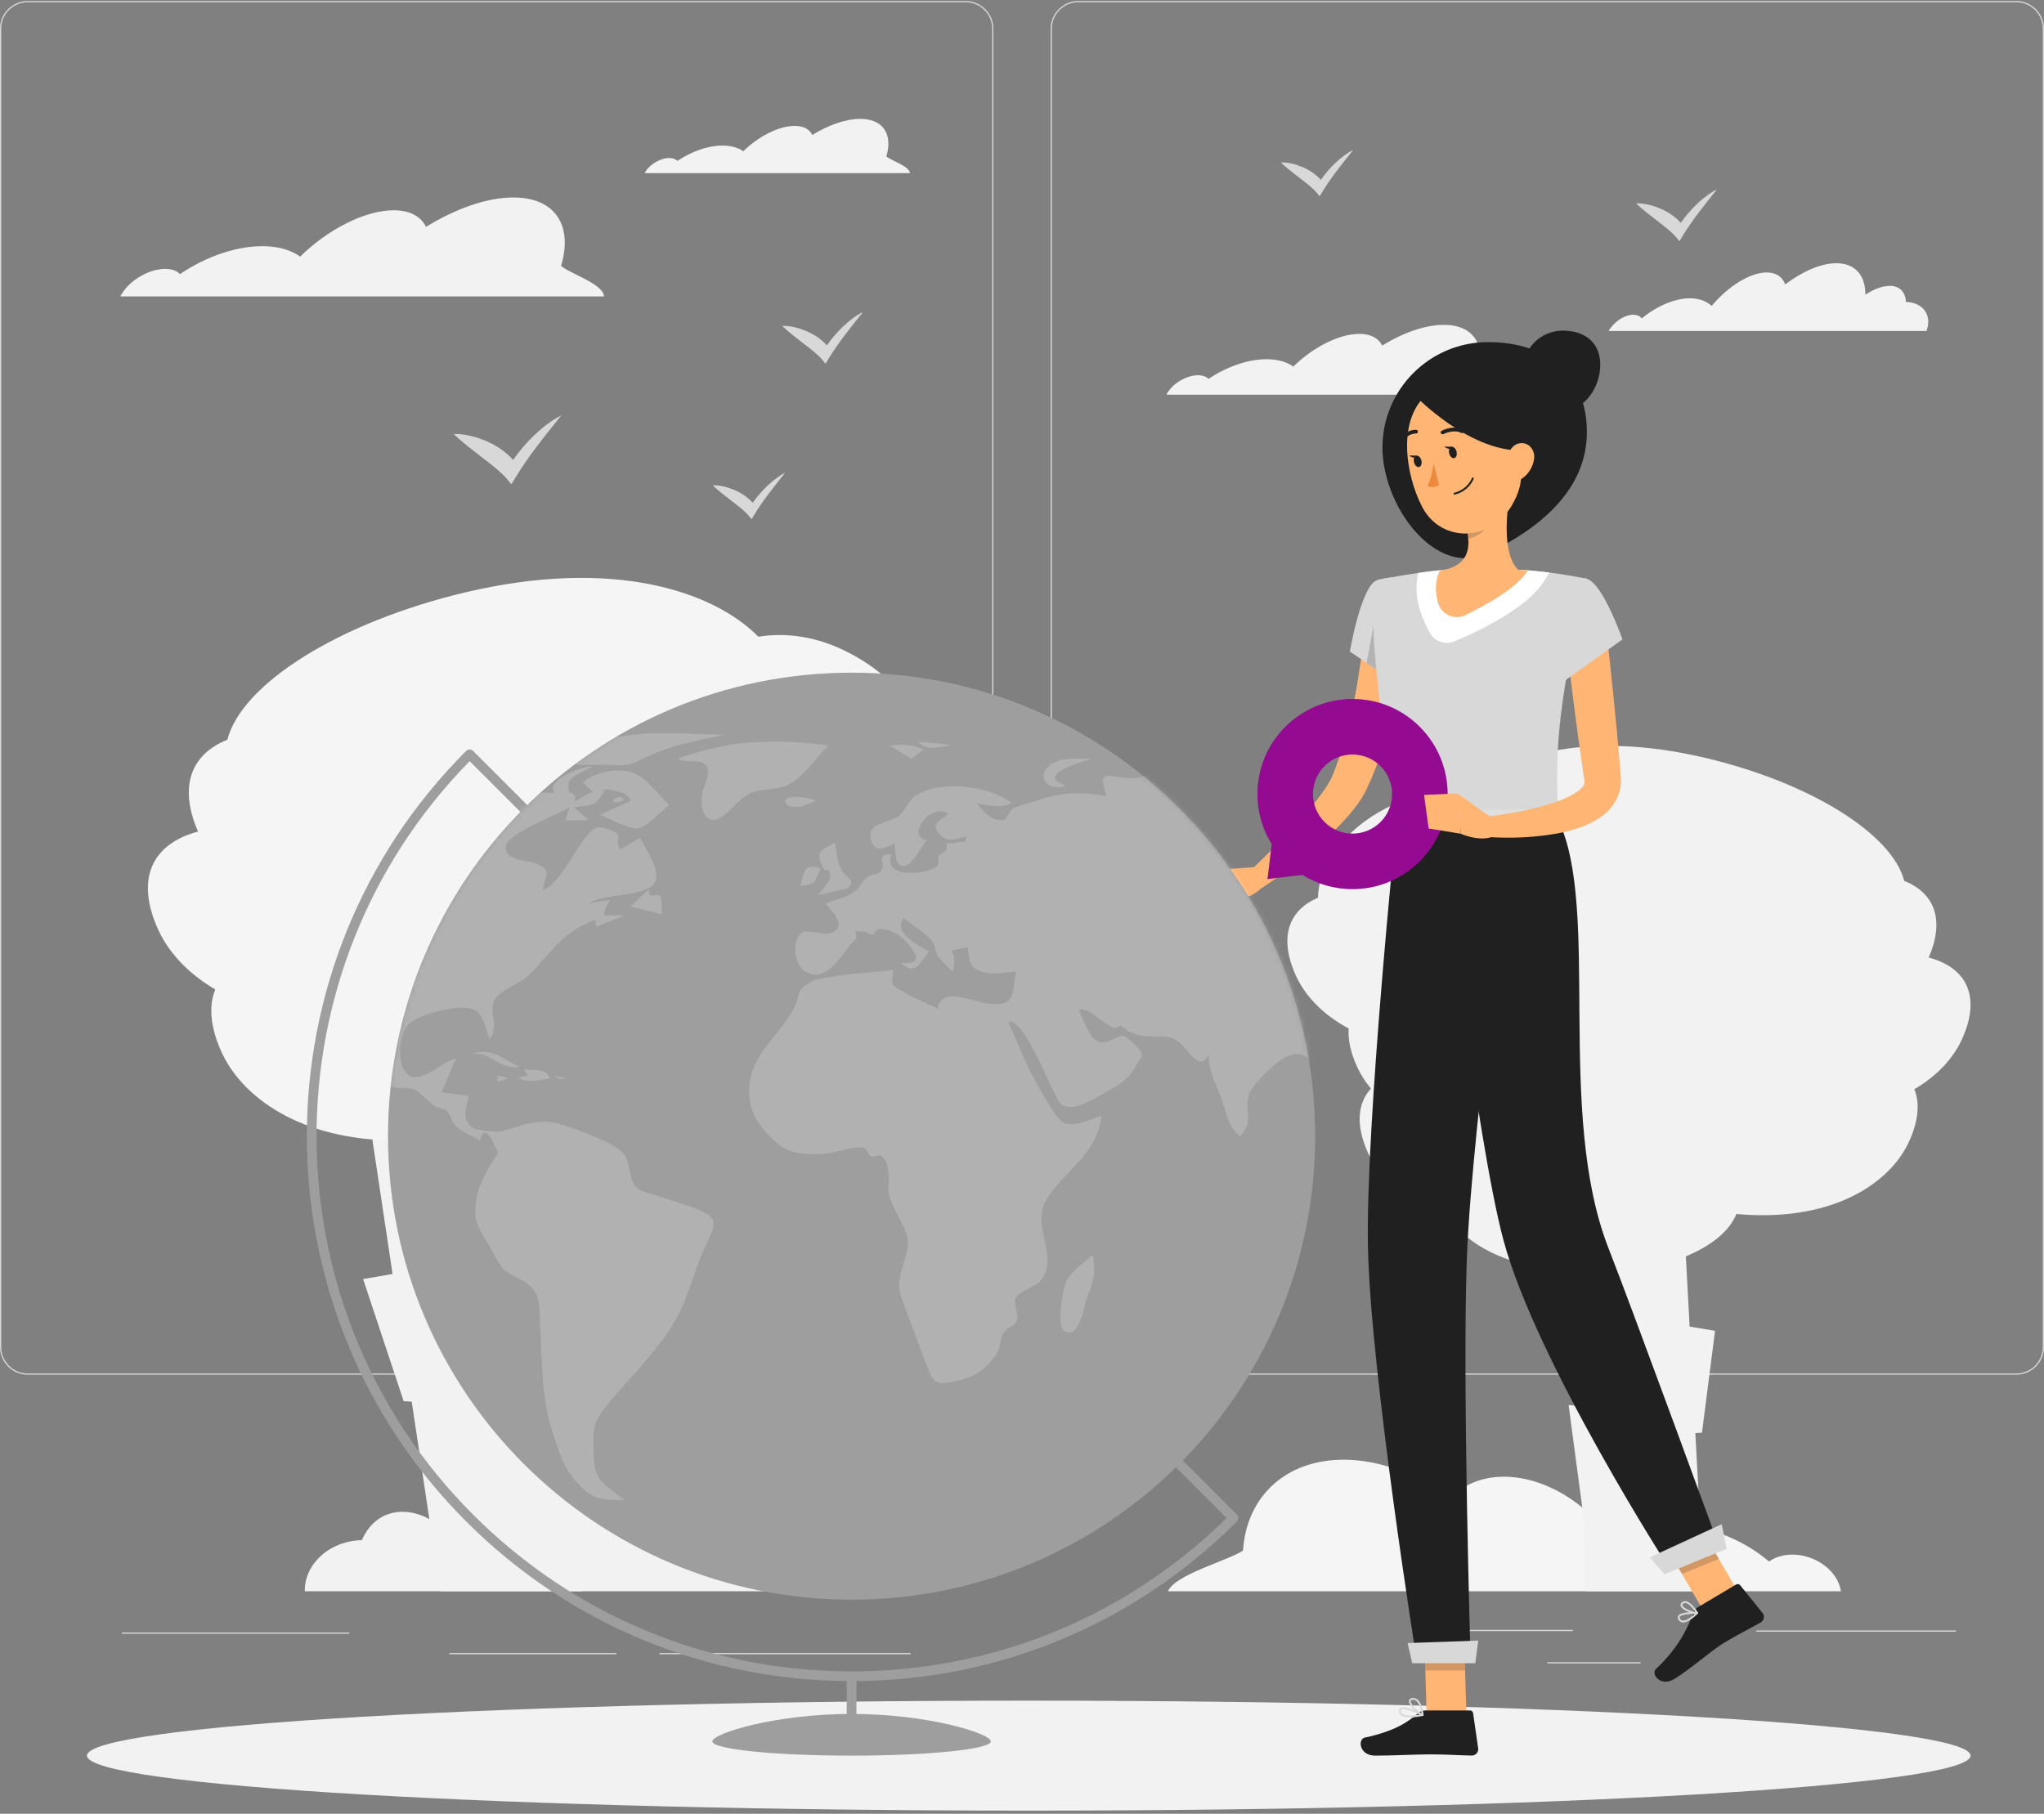<svg width="400" height="355" viewBox="0 0 400 355" fill="none" xmlns="http://www.w3.org/2000/svg">
    <rect x="0" y="0" width="400" height="355" fill="#808080" stroke="none"/>
    <path d="M307.78 319.002H276.296V319.24H307.78V319.002Z" fill="#D9D8D8" />
    <path d="M382.796 319.121H343.69V319.359H382.796V319.121Z" fill="#D9D8D8" />
    <path d="M321.044 325.33H302.801V325.567H321.044V325.33Z" fill="#D9D8D8" />
    <path d="M178.189 323.535H129.077V323.772H178.189V323.535Z" fill="#D9D8D8" />
    <path d="M120.615 323.535H87.927V323.772H120.615V323.535Z" fill="#D9D8D8" />
    <path d="M68.362 319.52H23.84V319.758H68.362V319.52Z" fill="#D9D8D8" />
    <path
        d="M188.975 269.058H5.426C2.434 269.058 0 266.623 0 263.632V5.623C0 2.632 2.434 0.198 5.426 0.198H188.975C191.966 0.198 194.4 2.632 194.4 5.623V263.632C194.4 266.623 191.966 269.058 188.975 269.058ZM5.426 0.436C2.565 0.436 0.238 2.763 0.238 5.624V263.633C0.238 266.494 2.565 268.821 5.426 268.821H188.975C191.835 268.821 194.162 266.494 194.162 263.633V5.623C194.162 2.763 191.835 0.435 188.975 0.435L5.426 0.436Z"
        fill="#D9D8D8" />
    <path
        d="M394.574 269.058H211.025C208.034 269.058 205.601 266.623 205.601 263.632V5.623C205.601 2.632 208.035 0.198 211.025 0.198H394.574C397.566 0.198 399.999 2.632 399.999 5.623V263.632C400 266.623 397.566 269.058 394.574 269.058ZM211.025 0.436C208.165 0.436 205.838 2.763 205.838 5.624V263.633C205.838 266.494 208.165 268.821 211.025 268.821H394.574C397.435 268.821 399.762 266.494 399.762 263.633V5.623C399.762 2.763 397.435 0.435 394.574 0.435L211.025 0.436Z"
        fill="#D9D8D8" />
    <path
        d="M228.464 76.883C229.675 74.889 232.441 73.348 234.647 73.445C235.474 73.484 236.105 73.745 236.507 74.16C240.187 71.678 244.596 70.153 248.425 70.321C250.37 70.403 251.944 70.915 253.096 71.751C256.902 68.004 262.033 65.348 266.011 65.348C268.271 65.348 269.789 66.207 270.478 67.641C274.561 65.125 278.891 63.581 282.547 63.581C288.378 63.581 290.791 67.506 289.136 73.021C290.229 74.059 295.018 75.513 295.061 77.251H228.259C228.322 77.13 228.388 77.009 228.464 76.883Z"
        fill="#F2F2F2" />
    <path
        d="M23.84 57.5C25.556 54.674 29.474 52.491 32.6 52.628C33.771 52.683 34.664 53.052 35.234 53.641C40.448 50.123 46.695 47.962 52.119 48.202C54.877 48.318 57.106 49.043 58.737 50.227C64.129 44.918 71.399 41.155 77.035 41.155C80.237 41.155 82.388 42.373 83.365 44.405C89.149 40.84 95.283 38.651 100.464 38.651C108.725 38.651 112.144 44.214 109.798 52.026C111.347 53.498 118.133 55.557 118.194 58.02H23.548C23.64 57.849 23.732 57.678 23.84 57.5Z"
        fill="#F2F2F2" />
    <path
        d="M126.319 33.604C127.26 32.054 129.409 30.858 131.123 30.933C131.765 30.963 132.255 31.166 132.568 31.488C135.427 29.559 138.853 28.374 141.827 28.505C143.339 28.569 144.562 28.966 145.456 29.615C148.413 26.704 152.4 24.64 155.49 24.64C157.246 24.64 158.426 25.308 158.961 26.422C162.133 24.468 165.497 23.268 168.338 23.268C172.868 23.268 174.742 26.318 173.456 30.602C174.305 31.409 178.027 32.538 178.06 33.889H126.158C126.21 33.795 126.26 33.702 126.319 33.604Z"
        fill="#F2F2F2" />
    <path
        d="M319.769 61.6C320.452 61.635 320.962 61.901 321.279 62.331C324.369 59.79 328.028 58.232 331.164 58.404C332.765 58.487 334.043 59.015 334.961 59.869C334.965 59.873 334.966 59.869 334.966 59.869C338.185 56.041 342.471 53.328 345.739 53.328C347.601 53.328 348.824 54.206 349.347 55.671C352.765 53.096 356.362 51.518 359.367 51.518C363.094 51.518 365.06 53.945 365.04 57.679C366.692 56.594 368.37 55.953 369.806 55.953C371.797 55.953 372.891 57.181 372.984 59.105C373.16 59.105 373.334 59.115 373.507 59.135C376.586 59.455 378.079 61.942 376.994 64.783H314.779C315.893 62.907 318.054 61.507 319.769 61.6Z"
        fill="#F2F2F2" />
    <path
        d="M141.735 95.247C142.467 95.411 143.172 95.671 143.871 95.965C144.563 96.276 145.239 96.65 145.888 97.124C146.378 97.489 146.858 97.887 147.306 98.402C148.19 97.15 149.124 96.077 150.077 95.162C150.658 94.614 151.243 94.104 151.839 93.669C152.431 93.23 153.031 92.84 153.634 92.561L152.032 94.568C151.507 95.237 150.987 95.894 150.478 96.569C149.963 97.224 149.475 97.934 148.989 98.618C148.505 99.312 148.045 100.031 147.601 100.757L147.074 101.618L146.611 101.049C146.129 100.455 145.549 99.944 144.963 99.454C144.377 98.958 143.766 98.492 143.151 98.024C141.933 97.055 140.676 96.156 139.481 94.989C140.263 94.955 141.004 95.081 141.735 95.247Z"
        fill="#D9D8D8" />
    <path
        d="M252.908 32.047C253.64 32.212 254.345 32.471 255.044 32.764C255.736 33.076 256.412 33.449 257.06 33.924C257.55 34.289 258.03 34.688 258.478 35.202C259.362 33.95 260.296 32.877 261.249 31.962C261.83 31.414 262.415 30.904 263.01 30.469C263.603 30.03 264.202 29.64 264.806 29.362L263.204 31.368C262.679 32.038 262.159 32.694 261.65 33.369C261.135 34.024 260.647 34.734 260.161 35.419C259.676 36.113 259.217 36.831 258.773 37.557L258.246 38.419L257.783 37.849C257.3 37.255 256.721 36.745 256.135 36.254C255.549 35.758 254.937 35.292 254.323 34.825C253.105 33.855 251.848 32.956 250.653 31.79C251.436 31.755 252.177 31.881 252.908 32.047Z"
        fill="#D9D8D8" />
    <path
        d="M92.135 85.327C93.223 85.571 94.271 85.956 95.309 86.392C96.337 86.855 97.341 87.41 98.305 88.116C99.032 88.659 99.745 89.251 100.412 90.015C101.726 88.155 103.113 86.561 104.529 85.201C105.392 84.386 106.263 83.629 107.146 82.983C108.026 82.33 108.917 81.752 109.813 81.337L107.433 84.318C106.653 85.313 105.879 86.288 105.124 87.291C104.359 88.264 103.634 89.319 102.91 90.335C102.191 91.367 101.507 92.434 100.848 93.512L100.065 94.791L99.378 93.945C98.661 93.062 97.799 92.305 96.929 91.575C96.058 90.837 95.15 90.146 94.237 89.451C92.428 88.011 90.559 86.675 88.785 84.942C89.947 84.894 91.048 85.08 92.135 85.327Z"
        fill="#D9D8D8" />
    <path
        d="M155.59 64.072C156.408 64.255 157.196 64.545 157.976 64.873C158.75 65.221 159.504 65.638 160.229 66.169C160.775 66.576 161.312 67.021 161.813 67.596C162.801 66.198 163.844 64.999 164.907 63.978C165.557 63.364 166.211 62.795 166.874 62.309C167.536 61.819 168.206 61.384 168.879 61.073L167.09 63.313C166.503 64.06 165.922 64.794 165.354 65.548C164.779 66.28 164.233 67.073 163.69 67.837C163.149 68.612 162.636 69.415 162.139 70.226L161.551 71.188L161.034 70.552C160.495 69.888 159.847 69.318 159.193 68.77C158.538 68.216 157.855 67.696 157.169 67.173C155.808 66.091 154.404 65.086 153.069 63.784C153.945 63.747 154.774 63.885 155.59 64.072Z"
        fill="#D9D8D8" />
    <path
        d="M322.692 40.088C323.509 40.272 324.297 40.562 325.078 40.89C325.851 41.237 326.605 41.655 327.33 42.185C327.877 42.593 328.413 43.039 328.915 43.613C329.903 42.215 330.945 41.016 332.01 39.994C332.659 39.381 333.313 38.812 333.977 38.326C334.638 37.836 335.308 37.4 335.981 37.089L334.192 39.33C333.606 40.077 333.024 40.811 332.457 41.565C331.882 42.295 331.336 43.089 330.792 43.853C330.251 44.628 329.738 45.431 329.242 46.242L328.654 47.204L328.136 46.568C327.598 45.905 326.949 45.334 326.295 44.787C325.64 44.233 324.958 43.713 324.272 43.19C322.91 42.107 321.506 41.103 320.172 39.8C321.046 39.762 321.875 39.902 322.692 40.088Z"
        fill="#D9D8D8" />
    <path
        d="M360.12 310.758C359.148 307.001 354.79 304.099 350.371 304.281C348.714 304.354 347.287 304.845 346.198 305.627C340.706 300.952 333.098 298.077 325.429 298.396C321.534 298.551 318.068 299.514 315.205 301.088C310.364 294.029 302.133 289.026 294.291 289.026C289.836 289.026 286.23 290.646 283.855 293.347C277.594 288.608 270.155 285.696 262.946 285.696C251.45 285.696 243.905 293.093 243.253 303.481C240.362 305.437 229.887 308.175 228.567 311.45H360.265C360.223 311.222 360.18 310.995 360.12 310.758Z"
        fill="#F5F5F5" />
    <path
        d="M167.3 305.842C166.017 305.903 164.9 306.372 164.028 307.128C160.016 302.651 154.305 299.904 148.407 300.208C145.399 300.355 142.69 301.286 140.432 302.79C140.421 302.798 140.423 302.79 140.423 302.79C137.032 296.044 130.929 291.262 124.901 291.262C121.469 291.262 118.629 292.81 116.691 295.391C112.098 290.854 106.513 288.072 100.97 288.072C94.098 288.072 88.859 292.35 86.414 298.93C84.087 297.018 81.42 295.888 78.772 295.888C75.102 295.888 72.267 298.052 70.817 301.443C70.493 301.443 70.165 301.46 69.833 301.495C63.941 302.06 59.536 306.442 59.65 311.448H174.387C173.578 308.146 170.524 305.677 167.3 305.842Z"
        fill="#F2F2F2" />
    <path
        d="M309.333 275.248L309 261.465L301.923 242.881H308.549L308.043 222.031H328.633L330.65 259.64L335.627 260.471L333.067 280.407L331.768 280.481L333.429 311.449H310.211L309.851 296.639L306.966 274.994L309.333 275.248Z"
        fill="#F2F2F2" />
    <path
        d="M377.437 187.407C380.629 180.055 378.6 174.784 372.649 172.414C370.347 163.341 354.467 153.219 333.65 148.316C310.033 142.752 293.527 147.943 285.962 155.591C281.493 154.875 276.435 155.489 271.197 158.205C263.024 162.442 257.961 169.486 257.939 175.7C252.094 178.175 250.213 183.557 253.634 191.024C255.374 194.819 258.799 198.574 263.928 201.294C263.774 203.482 264.297 206.009 265.596 208.841C266.251 210.27 267.149 211.694 268.284 213.06C265.619 215.971 265.267 220.32 267.775 225.797C270.124 230.923 275.548 235.974 284.094 238.502C287.347 244.644 298.489 249.171 311.739 249.171C325.628 249.171 337.202 244.197 339.799 237.602C341.476 237.755 343.2 237.84 344.965 237.84C360.765 237.84 370.248 230.724 373.574 223.466C375.454 219.361 375.725 215.891 374.624 213.183C379.2 210.518 382.295 207.012 383.918 203.469C387.732 195.141 384.953 189.408 377.437 187.407Z"
        fill="#F2F2F2" />
    <path
        d="M135.771 216.288H122.163L116.842 230.067H112.462L112.098 242.349L108.58 251.459L107.085 251.29L104.713 259.851L103.22 251.532L107.165 229.256H99.222L94.737 204.263H70.057L76.821 249.344L71.058 250.342L78.995 274.239L80.57 274.328L86.141 311.45H113.973L110.787 293.696L109.801 279.691L121.989 254.918L122.867 254.868L129.967 241.693L126.903 241.142L135.771 216.288Z"
        fill="#F2F2F2" />
    <path
        d="M38.754 162.758C34.927 153.946 37.359 147.627 44.493 144.786C47.252 133.91 66.288 121.777 91.242 115.899C119.553 109.229 139.338 115.453 148.407 124.619C153.764 123.76 159.826 124.497 166.106 127.752C175.902 132.831 181.972 141.274 181.999 148.723C189.005 151.69 191.26 158.142 187.159 167.092C185.075 171.641 180.968 176.142 174.819 179.404C175.004 182.026 174.377 185.054 172.821 188.45C172.036 190.164 170.959 191.871 169.6 193.508C172.796 196.996 173.217 202.211 170.209 208.774C167.394 214.919 160.892 220.974 150.647 224.004C146.748 231.368 133.392 236.795 117.508 236.795C100.859 236.795 86.985 230.833 83.872 222.926C81.863 223.111 79.795 223.211 77.679 223.211C58.74 223.211 47.372 214.681 43.386 205.981C41.132 201.061 40.808 196.901 42.126 193.654C36.641 190.46 32.931 186.257 30.986 182.01C26.412 172.029 29.743 165.157 38.754 162.758Z"
        fill="#F5F5F5" />
    <path
        d="M201.32 354.38C303.106 354.38 385.62 349.561 385.62 343.617C385.62 337.672 303.106 332.854 201.32 332.854C99.534 332.854 17.02 337.672 17.02 343.617C17.02 349.561 99.534 354.38 201.32 354.38Z"
        fill="#F2F2F2" />
    <path
        d="M275.028 122.989C274.878 125.625 274.569 128.04 274.223 130.542C273.87 133.023 273.404 135.486 272.868 137.943C272.319 140.398 271.738 142.851 270.963 145.272C270.229 147.699 269.359 150.107 268.33 152.475L267.534 154.245C267.422 154.515 267.207 154.907 267.036 155.239C266.854 155.582 266.66 155.883 266.471 156.205C265.703 157.44 264.857 158.495 264 159.503C262.285 161.51 260.455 163.267 258.584 164.944C254.799 168.254 250.9 171.234 246.705 173.937L244.291 170.821C245.992 169.174 247.722 167.476 249.396 165.78C251.086 164.094 252.723 162.362 254.289 160.609C255.864 158.87 257.364 157.082 258.671 155.288C259.319 154.393 259.902 153.479 260.365 152.621C260.466 152.41 260.59 152.193 260.676 151.991C260.763 151.775 260.841 151.633 260.948 151.337L261.555 149.747C263.124 145.477 264.237 140.939 265.146 136.354C265.607 134.06 265.935 131.732 266.282 129.41C266.616 127.108 266.882 124.699 267.085 122.493L275.028 122.989Z"
        fill="#FFB573" />
    <path
        d="M269.61 113.506C266.402 114.322 264.158 127.521 264.158 127.521L272.997 133.533C272.997 133.533 281.472 120.217 279.005 116.69C276.434 113.018 274.29 112.315 269.61 113.506Z"
        fill="#D9D8D8" />
    <path opacity="0.2" d="M269.899 116.454L267.436 129.758L272.404 133.127L269.899 116.454Z" fill="#202020" />
    <path
        d="M245.757 169.691L236.938 170.324L242.204 176.232C242.204 176.232 247.075 175.118 247.929 171.998L245.757 169.691Z"
        fill="#FFB573" />
    <path d="M232.067 173.45L235.685 179.012L242.204 176.231L236.939 170.322L232.067 173.45Z" fill="#FFB573" />
    <path d="M286.963 335.67H279.181L278.662 317.648H286.444L286.963 335.67Z" fill="#FFB573" />
    <path d="M340.783 312.734L333.578 315.675L324.449 299.936L331.654 296.994L340.783 312.734Z" fill="#FFB573" />
    <path
        d="M332.221 314.596L339.737 310.129C340.011 309.967 340.346 310.025 340.542 310.269L344.933 315.707C345.388 316.271 345.205 317.17 344.567 317.534C341.92 319.046 340.565 319.642 337.26 321.607C335.227 322.815 330.446 326.957 327.638 328.625C324.892 330.257 323.03 327.606 324.05 326.659C328.623 322.416 330.462 318.205 331.347 315.672C331.508 315.215 331.821 314.833 332.221 314.596Z"
        fill="#202020" />
    <path
        d="M278.915 334.769H287.658C287.976 334.769 288.234 334.99 288.279 335.3L289.275 342.217C289.378 342.935 288.761 343.613 288.027 343.601C284.978 343.549 283.51 343.37 279.665 343.37C277.3 343.37 272.406 343.616 269.14 343.616C265.945 343.616 265.699 340.386 267.06 340.094C273.158 338.782 275.558 336.973 277.613 335.248C277.984 334.936 278.449 334.769 278.915 334.769Z"
        fill="#202020" />
    <g opacity="0.2">
        <path d="M278.663 317.653L278.93 326.943H286.715L286.449 317.653H278.663Z" fill="#202020" />
        <path d="M331.659 296.998L324.451 299.941L329.159 308.052L336.367 305.11L331.659 296.998Z" fill="#202020" />
    </g>
    <path
        d="M269.61 113.506C269.61 113.506 265.903 114.812 273.329 160.476C285.872 160.476 298.833 160.476 304.937 160.476C304.406 147.612 304.391 139.68 310.539 113.28C310.539 113.28 303.917 111.839 297.118 111.512C291.799 111.255 287.441 111.086 282.765 111.512C276.6 112.075 269.61 113.506 269.61 113.506Z"
        fill="#D9D8D8" />
    <path
        d="M297.118 111.515C291.795 111.258 287.441 111.087 282.765 111.515C281.044 111.667 279.257 111.895 277.575 112.133C277.575 112.133 277.575 112.133 277.575 112.142C276.843 114.918 276.985 118.815 279.818 123.872L279.821 123.877C280.754 125.543 282.78 126.257 284.552 125.545C286.852 124.613 298.496 119.699 302.241 113.635L303.211 112.066C301.329 111.82 299.238 111.619 297.118 111.515Z"
        fill="white" />
    <path
        d="M310.54 84.578C310.54 95.986 301.145 103.512 291.193 108.272C280.902 113.195 270.536 99.023 270.536 87.615C270.536 76.206 279.785 66.957 291.193 66.957C302.602 66.957 310.54 73.169 310.54 84.578Z"
        fill="#202020" />
    <path
        d="M313.163 71.39C313.163 75.716 310.153 80.374 305.827 80.374C301.501 80.374 297.993 76.868 297.993 72.541C297.993 68.215 301.501 64.707 305.827 64.707C310.153 64.707 313.163 67.063 313.163 71.39Z"
        fill="#202020" />
    <path
        d="M295.695 95.351C294.79 99.969 293.886 108.431 297.117 111.511C297.117 111.511 295.855 116.196 287.274 116.196C277.839 116.196 282.765 111.511 282.765 111.511C287.915 110.281 287.782 106.461 286.884 102.873L295.695 95.351Z"
        fill="#FFB573" />
    <path
        d="M297.114 111.516C291.795 111.255 287.44 111.084 282.764 111.516C282.452 111.547 282.14 111.577 281.828 111.607C281.029 113.121 280.646 115.202 281.416 117.982C282.048 120.264 284.587 121.434 286.721 120.409C290.704 118.495 296.854 115.118 299.004 111.637C298.381 111.587 297.747 111.547 297.114 111.516Z"
        fill="#FFB573" />
    <path opacity="0.2"
        d="M292.103 98.42L286.889 102.87C287.103 103.719 287.271 104.58 287.332 105.417C289.299 105.133 292.002 102.974 292.21 100.914C292.313 99.886 292.271 98.9 292.103 98.42Z"
        fill="#202020" />
    <path
        d="M296.451 83.376C297.884 90.966 298.652 94.148 295.848 98.939C291.63 106.147 281.995 106.245 278.324 99.237C275.02 92.928 273.232 81.577 279.795 76.751C286.262 71.996 295.019 75.786 296.451 83.376Z"
        fill="#FFB573" />
    <path
        d="M273.329 160.477C273.329 160.477 267.191 220.426 267.701 244.159C268.231 268.845 277.277 325.145 277.277 325.145H287.8C287.8 325.145 286.135 270.287 287.066 246.044C288.08 219.614 296.475 160.478 296.475 160.478L273.329 160.477Z"
        fill="#202020" />
    <path d="M288.712 325.521H276.365L275.459 321.582L289.287 321.1L288.712 325.521Z" fill="#D9D8D8" />
    <path opacity="0.2"
        d="M286.963 175.393C279.2 191.009 285.404 219.498 288.149 230.097C289.557 214.179 291.931 194.72 293.78 180.43C292.605 172.345 290.543 168.192 286.963 175.393Z"
        fill="#202020" />
    <path
        d="M281.677 160.477C281.677 160.477 288.836 222.801 294.244 242.81C300.663 266.566 326.74 307.098 326.74 307.098L336.566 303.086C336.566 303.086 319.726 256.937 314.818 244.423C304.343 217.712 313.309 177.907 304.938 160.477H281.677Z"
        fill="#202020" />
    <path d="M337.906 303.137L325.718 308.114L322.854 304.811L336.929 298.312L337.906 303.137Z" fill="#D9D8D8" />
    <path
        d="M285.034 88.377C285.188 88.986 284.991 89.561 284.593 89.662C284.196 89.762 283.748 89.351 283.594 88.742C283.44 88.133 283.638 87.558 284.035 87.457C284.434 87.358 284.88 87.769 285.034 88.377Z"
        fill="#202020" />
    <path
        d="M278.155 90.118C278.309 90.726 278.112 91.301 277.714 91.402C277.317 91.502 276.869 91.091 276.715 90.483C276.561 89.874 276.759 89.299 277.156 89.198C277.555 89.097 278.001 89.509 278.155 90.118Z"
        fill="#202020" />
    <path d="M277.341 89.188L275.772 89.137C275.772 89.137 276.811 90.088 277.341 89.188Z" fill="#202020" />
    <path
        d="M280.553 90.677C280.553 90.677 280.184 93.558 279.367 95.11C280.361 95.656 281.64 94.968 281.64 94.968L280.553 90.677Z"
        fill="#ED893E" />
    <path
        d="M285.561 96.512C285.292 96.626 285 96.726 284.682 96.806C284.583 96.831 284.483 96.771 284.458 96.672C284.433 96.574 284.491 96.468 284.592 96.448C287.263 95.768 288.038 93.591 288.045 93.569C288.078 93.472 288.182 93.421 288.279 93.454C288.375 93.487 288.426 93.592 288.394 93.688C288.364 93.775 287.716 95.598 285.561 96.512Z"
        fill="#202020" />
    <path
        d="M277.201 77.713C277.201 77.713 287.377 88.169 297.517 88.169C305.863 88.169 305.585 74.175 294.548 73.594C283.51 73.013 272.342 70.035 277.201 77.713Z"
        fill="#202020" />
    <path
        d="M300.221 89.768C300.028 91.357 299.119 92.71 298.071 93.505C296.494 94.7 294.981 93.465 294.812 91.597C294.661 89.915 295.299 87.267 297.174 86.806C299.021 86.352 300.441 87.951 300.221 89.768Z"
        fill="#FFB573" />
    <path
        d="M286.393 84.663C286.283 84.773 286.111 84.804 285.965 84.729C284.449 83.949 282.495 84.95 282.475 84.96C282.294 85.054 282.072 84.984 281.978 84.804C281.884 84.624 281.951 84.402 282.134 84.307C282.228 84.258 284.45 83.121 286.303 84.075C286.483 84.168 286.555 84.391 286.462 84.571C286.444 84.606 286.421 84.637 286.393 84.663Z"
        fill="#202020" />
    <path
        d="M274.585 86.234C274.469 86.284 274.331 86.272 274.223 86.193C274.058 86.072 274.023 85.842 274.144 85.677C275.351 84.035 277.053 84.11 277.123 84.114C277.326 84.125 277.482 84.299 277.471 84.503C277.46 84.705 277.286 84.859 277.083 84.85C277.015 84.847 275.696 84.81 274.738 86.115C274.698 86.169 274.645 86.21 274.585 86.234Z"
        fill="#202020" />
    <path
        d="M329.235 317.549C329.204 317.545 329.173 317.54 329.143 317.534C328.798 317.462 328.541 317.232 328.381 316.847C328.259 316.558 328.342 316.344 328.431 316.215C329 315.401 331.811 315.504 332.129 315.519C332.209 315.521 332.267 315.569 332.294 315.637C332.32 315.707 332.302 315.784 332.249 315.835C331.529 316.533 330.199 317.66 329.235 317.549ZM331.667 315.876C330.541 315.867 329.033 315.998 328.733 316.426C328.695 316.481 328.66 316.561 328.72 316.706C328.832 316.975 328.995 317.127 329.217 317.173C329.744 317.289 330.64 316.8 331.667 315.876Z"
        fill="#D9D8D8" />
    <path
        d="M331.838 315.871C330.878 315.76 329.168 315.1 328.9 314.34C328.843 314.178 328.802 313.866 329.171 313.581C329.405 313.402 329.673 313.341 329.968 313.394C331.078 313.606 332.231 315.527 332.28 315.609C332.313 315.666 332.314 315.735 332.282 315.793C332.25 315.85 332.191 315.886 332.126 315.887C332.041 315.889 331.944 315.884 331.838 315.871ZM329.843 313.748C329.677 313.729 329.531 313.77 329.397 313.873C329.208 314.019 329.219 314.134 329.248 314.217C329.429 314.731 330.832 315.366 331.77 315.495C331.352 314.875 330.56 313.883 329.898 313.756C329.88 313.752 329.861 313.751 329.843 313.748Z"
        fill="#D9D8D8" />
    <path
        d="M275.993 336.13C275.218 336.13 274.505 336.009 274.105 335.651C273.851 335.423 273.739 335.12 273.772 334.753C273.792 334.534 273.901 334.365 274.085 334.264C275.04 333.738 278.141 335.326 278.491 335.508C278.56 335.544 278.599 335.62 278.589 335.697C278.577 335.774 278.519 335.837 278.442 335.852C277.781 335.983 276.85 336.13 275.993 336.13ZM274.606 334.519C274.463 334.519 274.346 334.54 274.262 334.585C274.186 334.627 274.148 334.688 274.14 334.786C274.117 335.035 274.187 335.228 274.352 335.376C274.825 335.802 276.105 335.875 277.83 335.589C276.761 335.076 275.343 334.519 274.606 334.519Z"
        fill="#D9D8D8" />
    <path
        d="M278.406 335.854C278.38 335.854 278.355 335.85 278.33 335.838C277.402 335.419 275.568 333.74 275.711 332.859C275.745 332.65 275.893 332.391 276.404 332.339C276.779 332.3 277.125 332.408 277.425 332.658C278.403 333.472 278.583 335.567 278.59 335.656C278.595 335.72 278.567 335.784 278.512 335.821C278.48 335.844 278.443 335.854 278.406 335.854ZM276.551 332.701C276.515 332.701 276.478 332.702 276.44 332.706C276.104 332.74 276.082 332.875 276.074 332.919C275.988 333.449 277.234 334.769 278.179 335.341C278.087 334.731 277.829 333.475 277.187 332.94C276.994 332.779 276.785 332.701 276.551 332.701Z"
        fill="#D9D8D8" />
    <path d="M284.219 87.447L282.65 87.395C282.65 87.395 283.689 88.348 284.219 87.447Z" fill="#202020" />
    <path
        d="M305.411 158.621L306.219 161.45C306.329 161.67 306.069 161.893 305.703 161.893H273.173C272.888 161.893 272.652 161.753 272.634 161.575L272.349 158.746C272.329 158.55 272.576 158.384 272.888 158.384H304.895C305.131 158.384 305.339 158.481 305.411 158.621Z"
        fill="#D9D8D8" />
    <path opacity="0.2"
        d="M305.411 158.621L306.219 161.45C306.329 161.67 306.069 161.893 305.703 161.893H273.173C272.888 161.893 272.652 161.753 272.634 161.575L272.349 158.746C272.329 158.55 272.576 158.384 272.888 158.384H304.895C305.131 158.384 305.339 158.481 305.411 158.621Z"
        fill="#FAFAFA" />
    <path
        d="M301.111 162.2H301.969C302.14 162.2 302.269 162.112 302.258 162.004L301.856 158.329C301.844 158.221 301.694 158.133 301.524 158.133H300.667C300.496 158.133 300.366 158.221 300.378 158.329L300.78 162.004C300.791 162.113 300.94 162.2 301.111 162.2Z"
        fill="#202020" />
    <path
        d="M275.582 162.2H276.44C276.611 162.2 276.74 162.112 276.729 162.004L276.326 158.329C276.315 158.221 276.166 158.133 275.995 158.133H275.137C274.966 158.133 274.837 158.221 274.848 158.329L275.25 162.004C275.262 162.113 275.411 162.2 275.582 162.2Z"
        fill="#202020" />
    <path
        d="M288.346 162.2H289.203C289.374 162.2 289.504 162.112 289.492 162.004L289.09 158.329C289.079 158.221 288.93 158.133 288.758 158.133H287.901C287.73 158.133 287.601 158.221 287.612 158.329L288.014 162.004C288.026 162.113 288.176 162.2 288.346 162.2Z"
        fill="#202020" />
    <path
        d="M292.066 160.169L285.219 155.289L285.859 163.176C285.859 163.176 290.418 165.224 292.98 163.248L292.066 160.169Z"
        fill="#FFB573" />
    <path
        d="M314.225 122.656C314.818 127.307 315.321 131.967 315.78 136.634C316.265 141.296 316.688 145.967 317.073 150.642L317.146 151.518L317.184 151.982C317.2 152.229 317.218 152.472 317.218 152.722C317.225 153.724 317.038 154.789 316.659 155.75C315.886 157.709 314.5 159.034 313.226 159.933C311.925 160.845 310.628 161.439 309.351 161.901C308.073 162.365 306.817 162.696 305.571 162.969C300.568 163.95 295.785 164.131 290.886 163.806L290.843 159.865C293.057 159.576 295.358 159.218 297.566 158.773C299.784 158.346 301.967 157.809 304.003 157.114C306.017 156.453 307.982 155.556 309.164 154.549C309.755 154.05 310.024 153.573 310.059 153.313C310.087 153.175 310.089 153.062 310.068 152.893L309.858 151.475C309.179 146.832 308.537 142.184 307.957 137.529C307.352 132.876 306.79 128.219 306.319 123.552L314.225 122.656Z"
        fill="#FFB573" />
    <path
        d="M310.539 113.28C313.706 114.243 317.509 125.147 317.509 125.147L305.223 133.931C305.223 133.931 300.743 124.828 302.073 120.735C303.46 116.473 306.925 112.181 310.539 113.28Z"
        fill="#D9D8D8" />
    <path
        d="M277.838 142.259C270.574 134.995 258.793 134.995 251.529 142.259C245.297 148.49 244.412 158.044 248.872 165.217L248.052 172.046L254.879 171.226L254.879 171.226C262.053 175.683 271.608 174.798 277.837 168.569C285.102 161.305 285.102 149.523 277.838 142.259ZM259.202 160.895C256.174 157.867 256.177 152.961 259.204 149.933C262.232 146.906 267.136 146.906 270.163 149.933C273.191 152.961 273.194 157.867 270.166 160.895C267.139 163.922 262.228 163.922 259.202 160.895Z"
        fill="#940B92" />
    <path opacity="0.4"
        d="M277.838 142.259C270.574 134.995 258.793 134.995 251.529 142.259C245.297 148.49 244.412 158.044 248.872 165.217L248.052 172.046L254.879 171.226L254.879 171.226C262.053 175.683 271.608 174.798 277.837 168.569C285.102 161.305 285.102 149.523 277.838 142.259ZM259.202 160.895C256.174 157.867 256.177 152.961 259.204 149.933C262.232 146.906 267.136 146.906 270.163 149.933C273.191 152.961 273.194 157.867 270.166 160.895C267.139 163.922 262.228 163.922 259.202 160.895Z"
        fill="#940B92" />
    <path d="M278.683 155.58L279.576 162.155L285.86 163.176L285.22 155.289L278.683 155.58Z" fill="#FFB573" />
    <path
        d="M166.65 329.028C166.648 329.028 166.651 329.028 166.65 329.028C138.161 329.028 111.379 317.934 91.234 297.79C49.651 256.207 49.651 188.544 91.234 146.961C91.591 146.604 92.222 146.604 92.579 146.961L103.865 158.247C104.237 158.619 104.237 159.221 103.865 159.592C103.494 159.963 102.893 159.963 102.521 159.592L91.909 148.98C51.737 189.876 51.961 255.828 92.579 296.445C112.364 316.23 138.669 327.126 166.65 327.126C194.313 327.126 220.339 316.474 240.045 297.115L229.419 286.488C229.047 286.117 229.047 285.515 229.419 285.144C229.791 284.774 230.392 284.773 230.763 285.144L242.064 296.445C242.436 296.817 242.436 297.419 242.064 297.789C221.922 317.933 195.136 329.028 166.65 329.028Z"
        fill="#9F9E9E" />
    <path
        d="M166.65 313.094C216.753 313.094 257.369 272.478 257.369 222.375C257.369 172.273 216.753 131.656 166.65 131.656C116.547 131.656 75.931 172.273 75.931 222.375C75.931 272.478 116.547 313.094 166.65 313.094Z"
        fill="#9F9E9E" />
    <mask id="mask0_3808_12483" style="mask-type:luminance" maskUnits="userSpaceOnUse" x="75" y="131" width="183"
        height="183">
        <path
            d="M166.649 313.094C216.752 313.094 257.368 272.478 257.368 222.375C257.368 172.272 216.752 131.656 166.649 131.656C116.546 131.656 75.93 172.272 75.93 222.375C75.93 272.478 116.546 313.094 166.649 313.094Z"
            fill="white" />
    </mask>
    <g mask="url(#mask0_3808_12483)">
        <g opacity="0.2">
            <path
                d="M236.381 148.005C239.096 148.526 241.81 149.046 244.524 149.567C243.812 150.109 243.314 150.944 242.568 151.441C248.39 151.502 254.539 150.841 260.144 152.4C265.382 153.857 269.881 151.984 275.231 152.56C278.368 152.898 312.993 155.226 311.998 159.925C309.556 159.546 306.363 158.332 304.067 159.665C305.441 160.255 306.817 160.844 308.191 161.435C306 162.644 300.105 163.673 300.142 165.749C300.168 167.248 302.191 167.907 302.744 169.242C303.294 170.568 303.045 172.683 303.167 174.084C301.47 172.539 296.826 169.795 296.188 167.733C295.557 165.7 299.308 161.849 293.765 162.661C291.744 162.957 291.952 164.769 291.429 164.975C290.138 165.479 287.736 165.103 286.323 165.152C281.661 165.314 281.969 166.203 279.901 170.232C282.707 170.736 286.37 170.697 288.211 172.539C289.935 174.266 291.457 180.483 289.404 182.357C288.395 183.278 286.951 182.571 286.316 183.075C285.611 183.634 284.547 186.251 284.755 186.977C285.347 189.039 291.813 191.347 286.034 192.877C285.298 191.664 283.68 187.399 282.408 186.895C280.609 186.182 278.478 189.007 278.42 185.277C277.556 186.023 276.693 186.77 275.829 187.516C277.097 188.975 278.993 189.731 281.011 189.233C277.355 190.134 279.855 193.032 280.958 194.335C282.652 196.336 282.748 196.386 282.855 198.629C283.052 202.726 280.245 206.021 276.021 206.952C273.905 207.417 272.364 206.715 270.99 208.207C268.912 210.463 270.932 210.64 272.106 212.516C272.927 213.83 274.582 216.494 274.307 218.089C274.071 219.453 271.464 221.124 270.329 222.183C268.896 220.091 267.818 217.295 265.041 216.614C264.798 220.084 264.481 221.422 266.945 224.11C267.703 224.937 268.646 225.352 269.171 226.25C269.767 227.27 269.556 229.037 270.118 230.2C262.853 226.308 263.989 218.871 261.498 211.981C259.845 216.203 258.232 210.428 257.515 209.161C255.881 206.278 254.182 205.397 250.953 207.271C249.396 208.174 245.199 212.17 244.577 213.803C243.148 217.548 245.751 219.06 242.673 222.392C240.372 220.768 239.849 217.199 238.971 214.818C237.997 212.176 236.333 209.242 236.592 206.359C234.903 209.981 232.507 205.5 230.944 204.18C228.649 202.24 227.184 203.108 224.072 202.825C222.758 202.705 221.482 202.061 220.562 201.815C221.164 201.975 219.198 200.654 219.469 200.77C219.06 200.596 218.418 201.372 217.844 201.148C216.054 200.448 212.694 196.823 211.104 197.718C211.792 199.071 213.154 202.928 214.542 203.698C216.701 204.895 218.382 202.457 220.001 202.775C220.41 202.855 223.213 205.451 223.331 205.968C223.616 207.217 223.311 206.77 222.417 208.399C221.048 210.894 219.768 211.912 217.408 213.199C215.728 214.117 211.821 216.621 209.834 216.665C207.207 216.724 207.261 215.602 206.137 213.491C204.975 211.312 199.832 198.617 197.302 200.06C199.287 204.339 200.962 208.951 203.408 213.005C204.285 214.458 206.767 219.191 208.353 219.841C210.233 220.611 213.878 218.904 215.545 218.384C214.734 225.961 208.492 228.865 204.839 234.697C201.539 239.964 207.552 246.059 203.568 250.727C202.508 251.968 199.548 252.546 198.818 253.961C198.212 255.137 199.367 256.921 199.006 258.225C198.534 259.925 197.505 259.304 196.456 260.809C195.606 262.029 195.879 263.776 194.902 265.164C192.908 267.998 191.019 269.4 187.71 270.144C183.165 271.167 182.771 271.024 181.279 267.043C179.728 262.904 178.176 258.764 176.626 254.625C175.466 251.53 175.956 250.305 176.89 247.014C177.782 243.875 178.164 242.974 176.781 239.997C175.913 238.13 174.687 236.179 174.096 234.22C173.586 232.531 174.109 231.28 173.872 229.517C173.687 228.134 173.739 227.377 172.448 226.245C172.097 225.937 170.88 226.579 170.439 226.348C169.932 226.084 169.601 224.739 169.056 224.636C166.786 224.203 163.664 225.722 161.046 225.826C157.046 225.984 154.418 225.917 151.765 223.466C149.058 220.967 146.854 218.228 146.644 214.532C146.186 206.479 152.179 203.53 155.508 197.028C156.611 194.873 155.54 194.078 158.311 192.425C159.729 191.579 160.121 191.661 161.902 191.326C166.118 190.533 170.558 190.344 174.83 189.859C174.455 193.07 174.19 192.593 176.804 194.168C178.887 195.422 181.298 196.341 183.501 197.406C184.237 192.832 190.361 196.176 193.726 196.475C198.875 196.932 197.969 194.477 198.837 190.171C196.819 190.281 194.17 190.879 192.244 190.238C189.439 189.304 189.838 188.087 189.371 185.434C188.313 185.625 187.256 185.816 186.198 186.006C186.877 187.293 186.953 188.816 186.41 190.171C185.46 189.143 184.16 188.121 183.442 186.957C183.021 186.274 182.979 184.943 182.603 184.445C181.234 182.628 178.622 181.137 176.839 179.656C174.71 182.687 179.691 185.043 181.863 186.214C179.801 188.643 179.217 191.081 176.257 188.453C179.593 188.663 179.956 187.805 178.324 185.513C176.582 183.066 174.284 181.73 171.814 181.855C171.43 181.875 171.141 182.897 170.756 182.935C170.345 182.976 169.214 182.161 168.87 182.346C168.643 182.467 167.862 182.112 167.531 182.258C167.334 182.346 167.7 183.558 167.531 183.708C166.084 185.002 165.015 186.977 163.749 188.302C162.049 190.081 160.229 191.68 157.617 190.17C155.694 189.058 155.012 185.279 156.269 183.29C157.799 180.871 161.172 183.891 163.37 182.257C165.498 180.675 162.624 178.107 161.503 176.844C163.198 176.197 165.209 175.738 166.752 174.839C168.615 173.753 168.113 172.886 169.661 171.739C170.858 170.851 171.667 171.399 172.449 170.383C173.596 168.895 171.079 167.316 174.459 167.163C172.609 171.892 180.926 171.327 183.336 169.625C183.844 169.266 183.397 168.05 183.761 167.545C184.091 167.087 184.897 166.624 185.247 166.301C185.247 165.877 185.247 165.453 185.247 165.028C185.785 165.028 186.322 165.028 186.86 165.028C187.945 164.23 188.686 165.69 189.213 163.726C186.876 164.132 185.539 164.979 184.048 163.463C181.934 161.312 183.738 160.803 185.617 159.303C182.187 156.844 177.132 163.789 181.334 164.404C180.553 165.374 178.429 169.203 177.263 169.453C174.929 169.956 175.332 166.714 175.042 165.133C173.49 165.754 172.431 166.529 171.375 165.862C170.162 165.096 170.197 163.068 170.55 162.438C171.271 161.153 174.576 160.715 175.835 159.72C177.15 158.681 177.776 156.657 179.182 155.737C184.001 152.583 193.529 153.743 197.939 157.117C195.931 158.336 193.431 157.534 191.224 157.273C192.517 158.983 194.322 161.094 196.674 160.348C196.966 160.256 197.521 158.75 198.068 158.396C199.334 157.575 201.507 157.188 202.952 156.679C207.796 154.977 211.56 154.938 216.605 155.868C214.127 149.215 218.136 153.001 222.745 152.191C224.954 151.802 226.972 150.065 229.106 149.389C231.394 148.662 234.011 148.455 236.381 148.005Z"
                fill="white" />
            <path
                d="M165.629 173.928C163.779 174.345 161.928 174.761 160.077 175.177C160.686 174.278 162.336 172.692 162.427 171.707C162.624 169.6 161.511 170.697 161.134 169.92C159.559 166.662 160.412 166.559 163.356 164.923C163.754 166.537 163.87 168.795 164.678 170.285C165.475 171.753 167.919 172.443 165.629 173.928Z"
                fill="white" />
            <path
                d="M160.605 170.05C158.992 172.828 160.311 172.798 156.534 173.408C157.508 171.157 156.96 168.617 160.605 170.05Z"
                fill="white" />
            <path
                d="M208.619 153.731C202.05 151.744 212.355 148.85 213.643 148.526C210.97 148.526 207.233 147.984 205.103 150.088C202.742 152.418 205.53 155.037 208.619 153.731Z"
                fill="white" />
            <path
                d="M178.373 148.526C179.166 147.902 179.959 147.277 180.752 146.653C178.187 145.671 176.844 145.66 174.09 145.924C175.518 146.79 176.945 147.658 178.373 148.526Z"
                fill="white" />
            <path
                d="M179.695 145.194C181.445 147.132 183.821 146.174 186.147 145.845C183.985 145.549 181.874 145.335 179.695 145.194Z"
                fill="white" />
            <path
                d="M213.802 245.606C211.629 247.567 208.901 249.198 208.255 251.966C207.916 253.415 206.867 259.457 208.14 260.393C211.088 262.56 212.081 255.858 212.648 254.275C213.933 250.689 214.6 249.251 213.802 245.606Z"
                fill="white" />
            <path
                d="M154.32 157.721C156.509 158.312 157.556 157.625 159.532 156.742C158.455 155.815 151.504 155.385 154.32 157.721Z"
                fill="white" />
            <path
                d="M97.454 225.617C95.621 228.658 93.894 231.107 93.268 234.538C92.435 239.093 93.639 240.22 96.053 244.357C96.799 245.636 97.448 247.266 98.496 248.334C99.904 249.768 102.347 250.297 103.772 251.718C106 253.94 105.485 255.958 105.697 259.349C106.146 266.51 105.857 273.696 108.213 280.533C109.4 283.976 110.06 286.846 112.431 289.573C115.834 293.489 117.078 293.599 122.2 293.599C118.028 290.3 116.297 289.839 116.195 284.775C116.102 280.16 115.718 278.83 118.567 275.306C123.929 268.675 131.353 262.026 134.214 254.055C135.149 251.453 136.082 248.85 137.017 246.247C137.557 244.74 140.005 240.607 139.609 239.023C139.053 236.804 131.52 235.145 128.848 234.13C127.718 233.7 125.306 233.258 124.491 232.391C122.973 230.774 123.487 227.506 122.06 225.809C120.133 223.519 112.445 220.867 109.436 219.991C107.283 219.365 106.495 219.453 104.025 219.805C101.846 220.115 99.449 221.257 97.567 221.506C96.787 221.609 93.442 221.204 92.763 220.851C90.071 219.445 91.335 216.636 91.707 214.442C89.945 214.234 88.181 214.026 86.419 213.818C87.359 211.596 88.299 209.376 89.239 207.154C87.007 207.795 86.478 208.689 84.863 209.515C83.822 210.046 81.611 211.315 80.325 210.65C77.444 209.164 77.963 203.061 79.658 200.814C81.08 198.929 86.371 197.572 89.099 197.298C94.514 196.755 94.3 199.191 95.796 203.405C97.831 200.822 95.525 198.125 96.783 195.701C97.801 193.74 101.917 192.461 103.567 190.792C108.215 186.091 110.027 182.325 116.594 180.016C116.594 180.479 116.594 180.941 116.594 181.404C118.474 180.664 120.354 179.923 122.235 179.183C120.895 179.183 119.555 179.183 118.216 179.183C118.349 178.086 118.741 177.028 119.414 176.129C118.005 176.337 116.594 176.545 115.184 176.753C118.742 174.885 124.207 175.551 127.228 173.632C130.447 171.587 126.443 166.535 125.267 163.982C123.974 164.746 122.681 165.509 121.389 166.273C119.932 164.19 122.633 163.636 119.239 162.368C116.417 161.315 115.958 162.351 114.425 164.113C112.8 165.981 108.684 174.126 106.16 174.115C106.913 170.955 107.843 170.58 105.353 169.188C103.719 168.274 98.261 168.674 99.051 165.368C99.59 163.114 109.11 159.386 111.518 158.014C111.084 158.807 110.992 159.768 110.602 160.582C112.129 160.56 113.657 160.536 115.184 160.513C114.221 159.68 113.258 158.848 112.294 158.014C115.873 157.566 116.521 157.825 118.287 154.821C115.952 154.363 114.359 155.809 112.506 156.903C113.003 154.332 110.134 155.204 108.248 155.176C103.932 155.111 99.615 155.046 95.3 154.982C91.952 154.931 88.508 154.653 85.164 154.831C82.663 154.963 80.128 155.908 77.639 155.893C71.359 155.857 67.077 153.183 60.792 154.646C54.17 156.188 50.3 159.237 44.751 163.08C45.432 163.867 46.114 164.654 46.795 165.441C45.198 166.551 43.599 167.662 42.001 168.772C46.947 167.114 53.809 163.316 58.953 163.576C61.953 163.727 65.145 164.643 65.891 166.84C66.609 168.954 66.133 172.958 65.499 175.09C64.051 179.958 56.859 187.276 60.262 192.786C60.7 193.495 62.152 193.577 62.631 194.34C63.44 195.629 62.734 198.432 63.086 199.922C63.528 201.793 64.947 205.808 67.454 205.695C65.843 202.065 64.762 199.515 64.422 195.632C67.263 196.428 70.052 203.211 70.577 205.581C70.804 206.607 70.324 208.049 70.737 208.869C71.286 209.965 75.24 212.158 76.306 212.605C77.786 213.225 79.732 212.644 81.133 213.261C82.18 213.721 83.891 215.665 84.958 216.403C85.738 216.944 86.713 216.829 87.409 217.439C88.189 218.122 88.319 219.433 89.029 220.187C90.243 221.478 92.296 222.279 93.895 223.185C94.868 219.207 96.993 224.511 97.454 225.617Z"
                fill="white" />
            <path
                d="M91.565 206.531C95.44 205.039 97.717 209.554 101.578 208.822C97.429 206.653 95.938 204.847 91.565 206.531Z"
                fill="white" />
            <path
                d="M102.495 209.308C104.384 209.511 107.015 209.018 107.57 211.043C105.279 211.453 103.344 212.116 101.225 210.835C101.938 210.869 102.695 210.554 103.41 210.522C103.106 210.117 102.8 209.712 102.495 209.308Z"
                fill="white" />
            <path
                d="M97.347 210.521C98.022 210.59 98.73 210.827 99.391 210.973C98.895 211.29 97.928 211.594 97.347 211.736C97.347 211.331 97.347 210.926 97.347 210.521Z"
                fill="white" />
            <path
                d="M108.558 210.521C109.056 211.01 109.338 211.474 110.743 211.129C110.02 210.928 109.292 210.682 108.558 210.521Z"
                fill="white" />
            <path
                d="M126.96 174.032C125.779 175.16 124.598 176.287 123.417 177.416C125.462 177.919 127.506 178.422 129.551 178.925C129.469 178.044 129.665 176.295 129.233 175.49C128.704 174.501 126.761 176.411 126.96 174.032Z"
                fill="white" />
            <path
                d="M123.417 156.767C121.402 157.669 119.386 158.571 117.371 159.474C119.129 160.095 123.05 162.384 124.844 162.112C126.645 161.839 129.504 158.632 130.978 157.531C129.044 155.755 126.403 152.148 123.957 151.285C120.766 150.16 116.411 151.093 114.128 153.159C114.795 153.721 115.763 154.972 116.596 155.24C117.176 155.428 118.195 154.36 118.806 154.472C120.563 154.795 122.853 154.988 123.417 156.767Z"
                fill="white" />
            <path
                d="M121.391 155.935C118.686 156.712 120.325 157.55 122.167 156.525C121.907 156.328 121.649 156.131 121.391 155.935Z"
                fill="white" />
            <path
                d="M109.333 155.935C105.198 153.087 113.664 149.966 116.102 149.966C114.855 150.692 112.081 151.687 111.445 152.843C110.615 154.35 112.632 156.868 109.333 155.935Z"
                fill="white" />
            <path
                d="M91.708 155.934C91.708 154.792 93.332 152.873 93.893 151.839C92.249 152.278 89.817 153.813 89.169 151.839C92.16 150.832 93.776 150.026 96.724 150.58C100.157 151.225 101.159 151.884 104.68 151.284C104.039 152.901 103.237 154.19 103.764 155.934C99.745 155.934 95.726 155.934 91.708 155.934Z"
                fill="white" />
            <path
                d="M96.501 148.785C100.789 150.815 103.109 150.191 107.923 149.653C106.315 149.287 104.115 148.069 102.635 147.883C100.824 147.655 98.321 148.518 96.501 148.785Z"
                fill="white" />
            <path
                d="M108.768 150.521C107.872 150.593 106.885 151.044 106.019 151.284C106.16 151.712 106.805 152.638 107.147 152.95C108.463 152.14 109.779 151.33 111.095 150.52C110.342 150.521 109.517 150.435 108.768 150.521Z"
                fill="white" />
            <path
                d="M110.25 148.924C112.086 150.129 117.484 149.56 119.697 149.726C122.742 149.955 123.348 149.747 126.084 148.369C131.11 145.838 136.212 145.006 141.765 143.788C135.998 143.788 129.764 143.108 124.05 143.788C120.952 144.157 110.446 145.27 110.25 148.924Z"
                fill="white" />
            <path
                d="M132.687 148.386C137.644 146.858 141.736 145.654 146.909 145.315C152.348 144.957 156.682 145.177 162.079 145.932C159.735 148.321 157.112 152.226 154.088 153.67C151.902 154.714 148.906 154.258 146.722 155.306C145.026 156.121 143.487 158.03 142.077 159.255C138.502 162.362 136.797 158.894 137.411 155.208C137.663 153.694 139.567 151.053 137.869 149.525C136.737 148.505 134.043 149.532 132.687 148.386Z"
                fill="white" />
        </g>
    </g>
    <path
        d="M166.65 341.783C166.124 341.783 165.699 341.357 165.699 340.832V328.078C165.699 327.553 166.124 327.127 166.65 327.127C167.175 327.127 167.6 327.553 167.6 328.078V340.832C167.6 341.358 167.175 341.783 166.65 341.783Z"
        fill="#9F9E9E" />
    <path
        d="M193.899 340.832C193.899 342.369 181.7 343.616 166.651 343.616C151.602 343.616 139.401 342.37 139.401 340.832C139.401 339.295 151.601 335.457 166.651 335.457C181.699 335.457 193.899 339.295 193.899 340.832Z"
        fill="#9F9E9E" />
</svg>